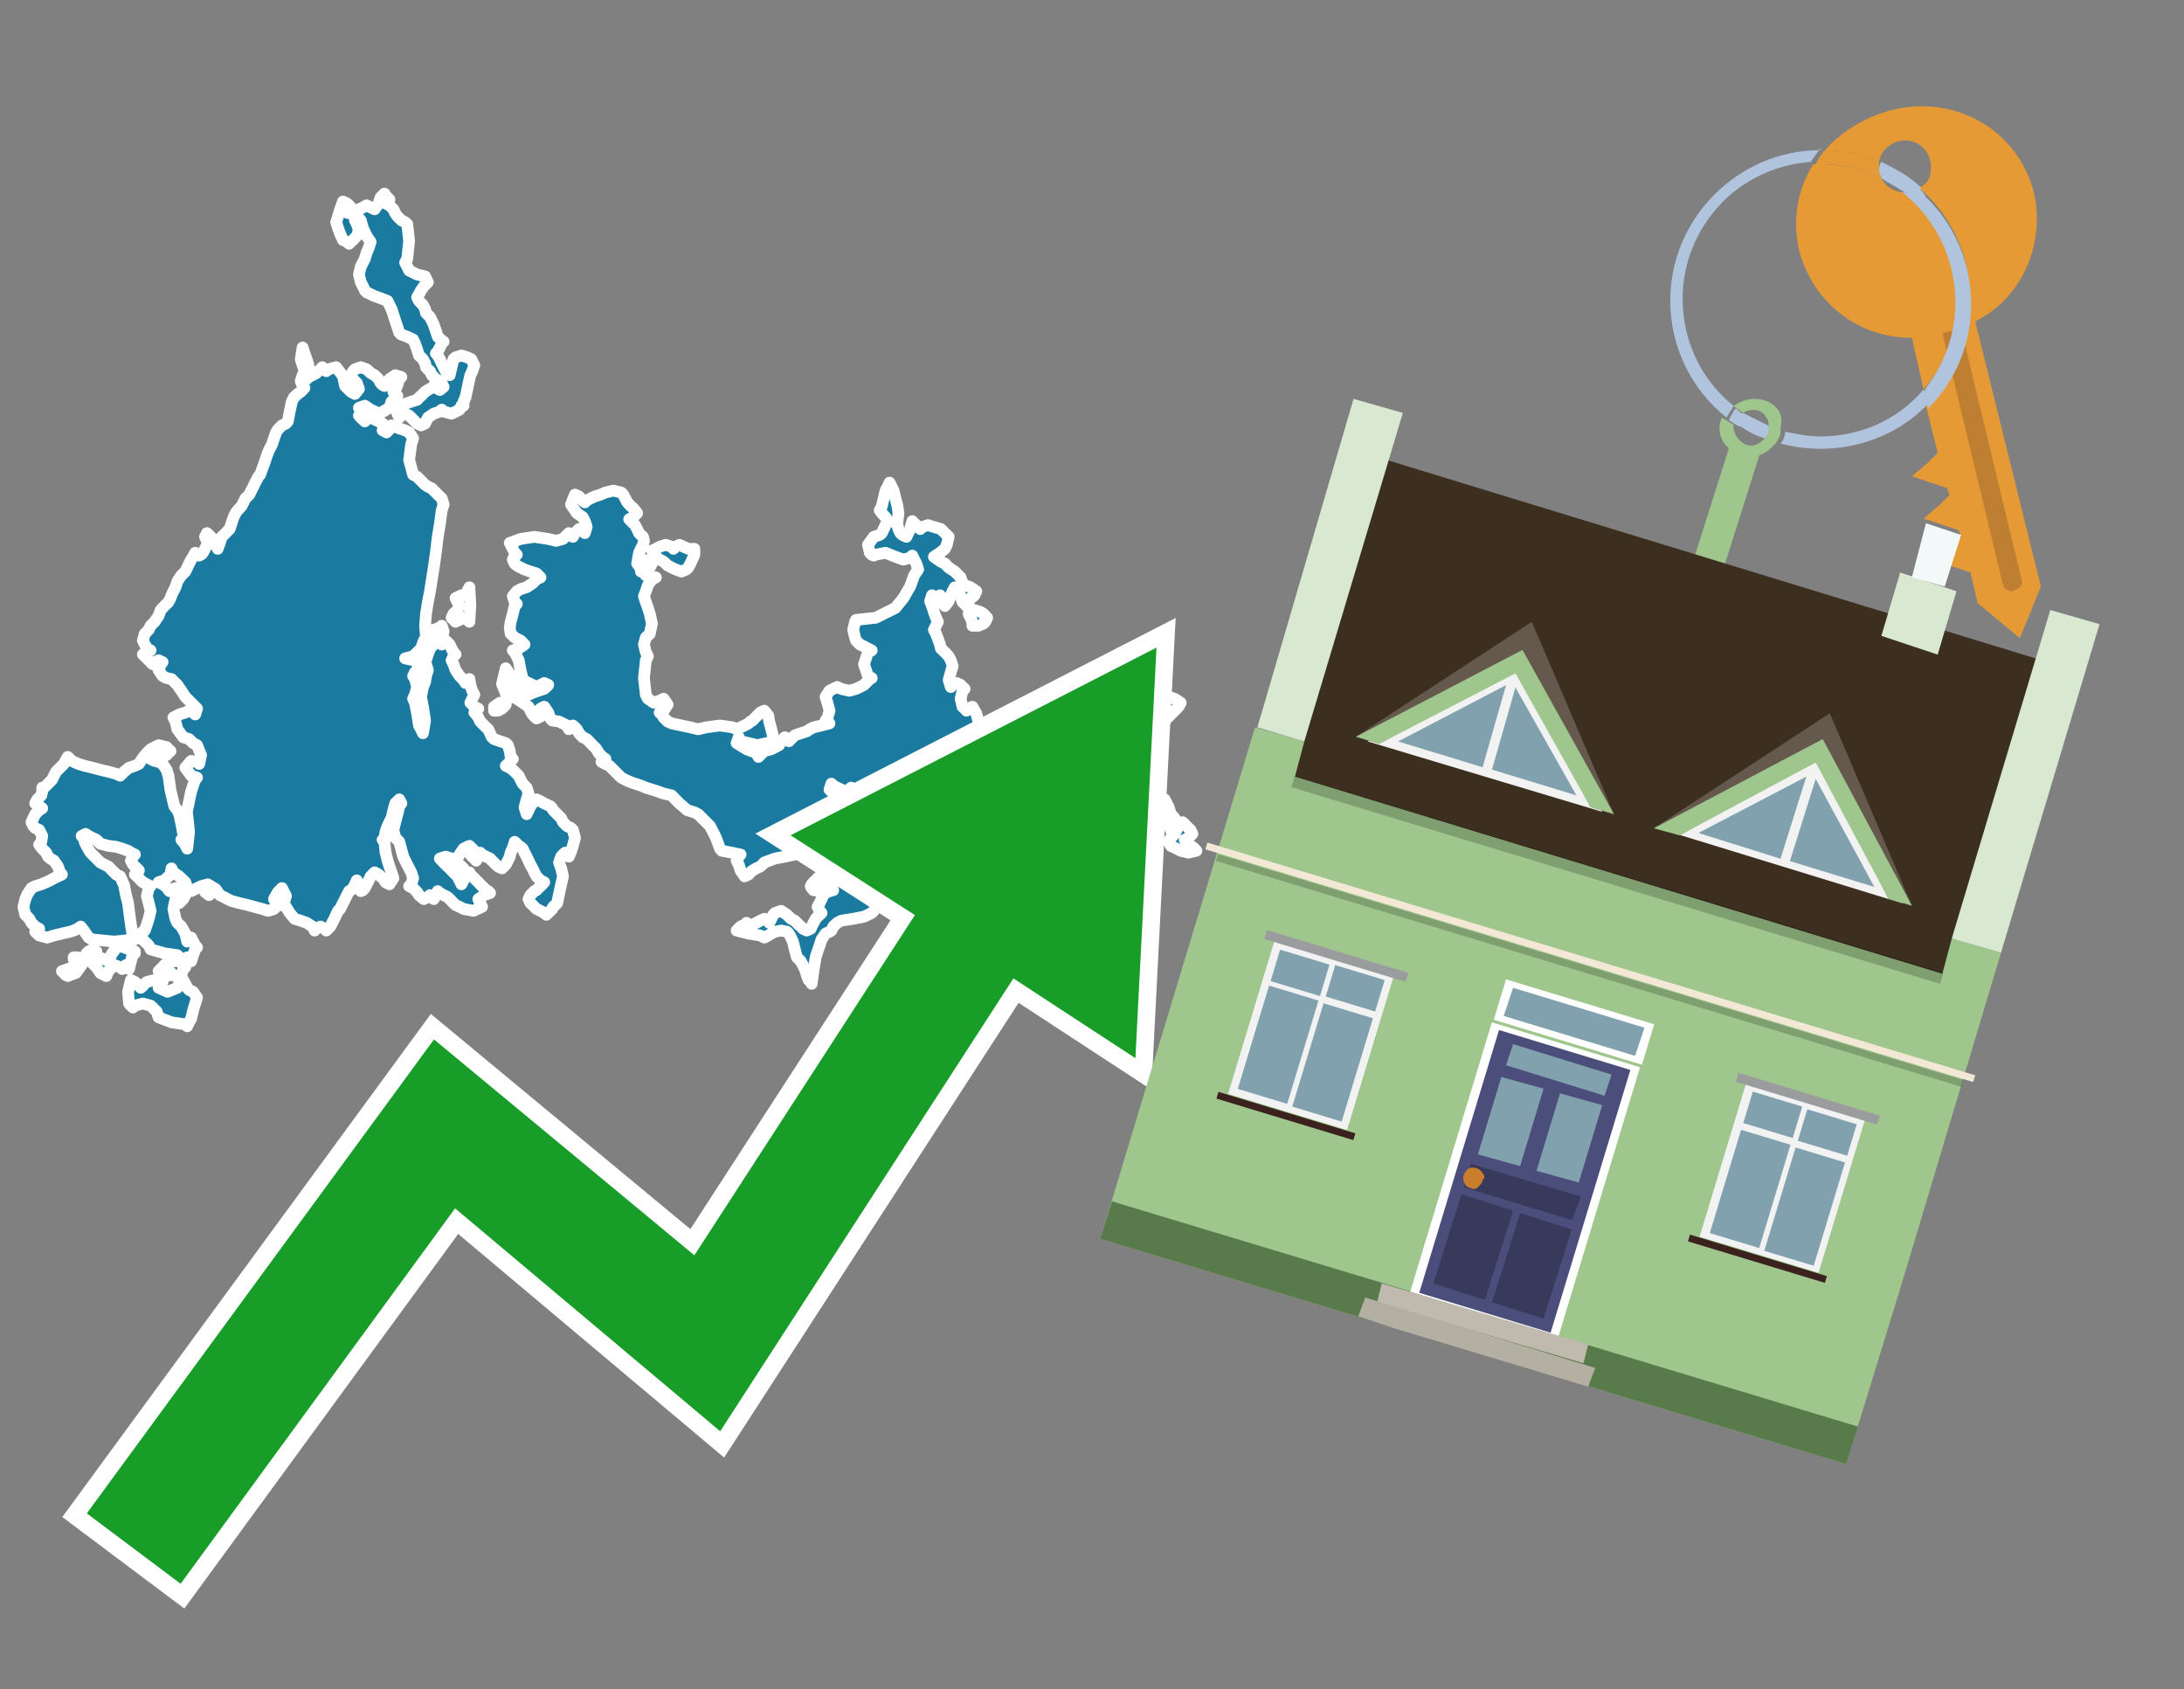<?xml version="1.0" encoding="utf-8"?>
<!-- Generator: Adobe Illustrator 26.0.3, SVG Export Plug-In . SVG Version: 6.00 Build 0)  -->
<svg version="1.1" id="Text" xmlns="http://www.w3.org/2000/svg" xmlns:xlink="http://www.w3.org/1999/xlink" x="0px" y="0px"
	 width="93.1px" height="72px" viewBox="0 0 93.1 72" style="enable-background:new 0 0 93.1 72;" xml:space="preserve">
<rect x="0" y="0" width="93.1" height="72" fill="#808080" stroke="none"/>
<style type="text/css">
	.st0{fill:#1B7AA0;stroke:#FFFFFF;stroke-width:0.5;stroke-linejoin:round;}
	.st1{fill:none;stroke:#FFFFFF;stroke-width:1.5;stroke-miterlimit:10;}
	.st2{fill:#179D28;}
	.st3{fill:#E69A35;}
	.st4{fill:#B0C4DE;}
	.st5{fill:#9FC78D;}
	.st6{fill:#BF7F32;}
	.st7{fill-rule:evenodd;clip-rule:evenodd;fill:#3D2F1F;}
	.st8{fill-rule:evenodd;clip-rule:evenodd;fill:#9FC78D;}
	.st9{opacity:0.2;enable-background:new    ;}
	.st10{fill-rule:evenodd;clip-rule:evenodd;fill:#D9E9D1;}
	.st11{fill-rule:evenodd;clip-rule:evenodd;fill:#597A4B;}
	.st12{fill-rule:evenodd;clip-rule:evenodd;fill:#F3F9F8;}
	.st13{fill:#FFFFFF;}
	.st14{fill:#4B4E7A;}
	.st15{fill:#81A1AE;}
	.st16{fill:#383A5C;}
	.st17{fill:#C87E2C;}
	.st18{fill-rule:evenodd;clip-rule:evenodd;fill:#C0B9AD;}
	.st19{fill-rule:evenodd;clip-rule:evenodd;fill:#B4AFA3;}
	.st20{fill:#F3E8D5;}
	.st21{fill:#F2F2F2;}
	.st22{fill:#9B9C9D;}
	.st23{fill:#3C221E;}
	.st24{fill-rule:evenodd;clip-rule:evenodd;fill:#F2F2F2;}
	.st25{fill-rule:evenodd;clip-rule:evenodd;fill:#64594C;}
	.st26{fill-rule:evenodd;clip-rule:evenodd;fill:#81A1AE;}
</style>
<path class="st0" d="M7.81,41.77L7.9,41.93L7.98,42.1L8.06,42.19L8.23,42.27L8.4,42.52L8.32,42.77L8.23,43.07L8.15,43.41L8.06,43.57L7.98,43.74L7.9,43.66L7.31,43.57L6.76,43.36L6.68,43.11L6.59,43.03L6.51,42.94L6.42,42.86L6.09,42.77L5.75,42.86L5.67,42.94L5.58,42.86L5.5,42.77L5.46,42.27L5.58,41.77L5.75,41.85L5.84,41.93L5.92,42.02L6.0,42.1L6.09,42.02L6.17,41.93L6.26,41.85L6.59,41.77L6.93,41.85L6.85,41.93L6.76,42.1L7.14,42.27L7.56,42.1L7.64,41.93L7.73,41.85L7.73,41.77ZM7.73,41.05L7.81,41.13L7.9,41.22L7.81,41.3L7.73,41.56L7.64,41.77L7.56,41.68L7.48,41.6L7.39,41.56L7.31,41.47L7.27,41.56L7.1,41.6L6.93,41.56L6.85,41.47L6.76,41.39L6.85,41.3L6.93,41.22L7.01,41.13L7.1,41.05L7.43,40.97L7.73,40.97ZM3.31,40.8L3.48,41.13L3.23,41.47L2.98,41.56L2.89,41.6L2.81,41.56L2.72,41.47L2.64,41.39L2.89,41.3L3.14,41.22L3.23,41.13L3.31,41.05L3.23,40.97L3.14,40.88L3.14,40.8ZM5.67,40.63L5.58,40.97L5.5,41.3L5.46,41.22L5.37,41.13L5.29,41.22L5.21,41.3L5.12,41.22L4.87,41.13L4.62,41.39L4.53,41.6L4.45,41.56L4.28,41.47L4.11,41.22L3.86,40.97L3.61,40.8L3.69,40.63L3.78,40.55L3.94,40.46L4.11,40.55L4.03,40.63L3.94,40.71L4.2,40.8L4.45,40.88L4.62,40.97L4.78,40.63L5.04,40.29L5.29,40.38L5.5,40.46L5.75,40.55L5.75,40.63ZM9.07,38.02L8.91,38.15L8.74,38.02L8.91,37.85L9.07,37.85ZM1.88,33.57L1.97,33.48L2.05,33.4L2.14,33.31L2.22,33.23L2.3,33.06L2.39,32.89L2.47,32.81L2.56,32.72L2.64,32.64L2.72,32.56L2.81,32.39L2.89,32.26L2.98,32.35L3.06,32.43L3.14,32.47L3.35,32.56L3.61,32.64L3.94,32.72L4.28,32.81L4.62,32.89L4.95,32.98L5.12,33.06L5.29,32.89L5.5,32.72L5.75,32.64L5.92,32.56L6.09,32.3L6.26,32.09L6.42,31.93L6.76,31.76L7.1,31.84L7.18,31.93L7.27,32.01L7.18,32.09L7.1,32.18L6.76,32.26L6.42,32.35L6.59,32.43L6.76,32.47L6.93,32.56L7.1,32.81L7.18,33.06L7.27,33.69L7.43,34.36L7.56,34.53L7.64,34.7L7.73,35.12L7.81,35.54L7.9,35.63L7.81,35.71L7.73,35.79L7.81,35.88L7.9,36.0L7.98,36.17L8.06,35.46L7.98,34.7L7.9,34.62L7.98,34.53L8.06,34.15L8.15,33.73L8.23,33.48L8.32,33.23L8.4,33.14L8.15,33.06L7.9,32.72L8.15,32.43L8.4,32.47L8.49,32.56L8.57,32.18L8.4,31.76L8.23,31.67L8.15,31.59L8.06,31.5L7.81,31.42L7.56,31.08L7.48,30.75L7.39,30.58L7.64,30.45L7.9,30.37L8.06,30.29L8.23,30.37L8.32,30.45L8.4,30.2L8.15,29.95L7.9,29.7L7.73,29.44L7.56,29.19L7.31,28.94L7.1,28.9L6.93,28.81L6.76,28.56L6.85,28.31L6.93,28.22L6.76,28.14L6.59,28.22L6.51,28.31L6.42,28.22L6.34,28.14L6.26,28.06L6.17,27.97L6.09,27.89L6.26,27.8L6.42,27.72L6.26,27.64L6.09,27.3L6.17,27.01L6.26,26.92L6.34,26.84L6.42,26.67L6.59,26.5L6.76,26.25L6.85,26.0L6.93,25.91L7.01,25.83L7.1,25.74L7.18,25.66L7.27,25.49L7.31,25.37L7.39,25.2L7.48,25.03L7.56,24.78L7.73,24.52L7.9,24.36L7.98,24.19L8.06,24.02L8.15,23.85L8.23,23.73L8.32,23.56L8.4,23.64L8.49,23.68L8.57,23.64L8.65,23.56L8.74,23.39L8.82,23.22L8.91,23.14L8.82,23.05L8.74,22.88L8.82,22.72L8.91,22.8L8.99,22.88L9.07,22.97L9.12,23.05L9.2,23.22L9.28,23.39L9.37,23.14L9.45,22.88L9.54,22.8L9.62,22.72L9.7,22.63L9.79,22.55L9.87,22.3L9.96,22.04L10.04,21.87L10.13,21.75L10.21,21.66L10.29,21.58L10.38,21.41L10.46,21.24L10.55,21.16L10.63,21.08L10.71,20.91L10.8,20.74L10.88,20.57L10.97,20.4L11.01,20.32L11.09,20.23L11.18,19.98L11.26,19.77L11.34,19.52L11.43,19.27L11.51,19.1L11.6,18.93L11.68,18.68L11.77,18.43L11.85,18.3L12.02,18.13L12.19,18.05L12.27,17.96L12.35,17.54L12.44,17.12L12.52,16.95L12.69,16.79L12.82,16.7L12.9,16.62L12.98,16.53L12.9,16.45L12.82,16.24L12.9,15.99L12.98,16.07L13.07,16.16L13.15,16.07L13.32,15.99L13.49,15.9L13.57,15.82L13.66,15.74L13.74,15.65L13.83,15.74L13.91,15.82L13.99,15.74L14.33,15.65L14.62,16.03L14.71,16.45L14.79,16.53L14.88,16.62L14.96,16.7L15.13,16.79L15.3,16.58L15.21,16.32L15.13,16.24L15.05,16.16L14.96,15.99L15.05,15.82L15.13,15.74L15.38,15.65L15.63,15.74L15.72,15.82L15.8,15.9L15.97,15.99L16.14,16.16L16.22,16.32L16.31,16.41L16.39,16.45L16.43,16.41L16.52,16.32L16.6,16.16L16.85,15.99L17.11,16.07L17.02,16.16L16.94,16.41L16.85,16.62L16.77,16.7L16.85,16.79L16.94,16.87L16.85,16.95L16.77,17.04L16.69,17.12L16.6,17.38L16.18,17.63L15.8,17.46L15.55,17.29L15.3,17.38L15.47,17.46L15.63,17.54L15.47,17.63L15.3,17.71L15.38,17.8L15.47,17.88L15.55,17.96L15.63,17.88L15.8,17.8L15.97,17.88L16.14,17.96L16.31,18.05L16.39,18.13L16.43,18.17L16.39,18.26L16.31,18.34L16.48,18.43L16.6,18.3L16.69,18.13L16.77,18.17L17.02,18.26L17.27,18.34L17.44,18.43L17.61,18.68L17.53,18.93L17.44,19.6L17.61,20.23L17.78,20.32L17.86,20.4L17.95,20.49L18.03,20.57L18.12,20.66L18.24,20.74L18.41,20.82L18.49,20.91L18.58,20.99L18.66,21.08L18.75,21.16L18.83,21.24L18.91,21.5L18.83,21.75L18.75,22.34L18.66,22.88L18.58,23.56L18.49,24.19L18.41,24.69L18.33,25.2L18.24,25.66L18.16,26.16L18.12,26.67L18.16,27.17L18.24,27.22L18.07,27.3L17.95,27.64L17.61,27.97L17.27,28.06L17.61,28.14L17.95,28.31L17.86,28.48L17.78,28.56L17.69,28.65L17.61,28.81L17.69,28.94L17.78,29.28L17.69,29.61L17.61,29.78L17.69,29.95L17.78,30.41L17.86,30.92L17.95,31.08L18.03,31.25L18.12,30.71L18.03,30.12L17.95,29.7L18.03,29.28L18.12,29.07L18.16,28.81L18.24,28.56L18.16,28.31L18.12,28.22L18.16,28.14L18.24,27.89L18.33,27.64L18.41,27.55L18.49,27.47L18.58,27.22L18.41,27.01L18.24,26.92L18.49,26.84L18.75,26.75L18.83,26.67L18.91,26.92L18.83,27.17L18.75,27.3L18.83,27.47L18.91,27.38L19.0,27.3L19.08,27.38L19.17,27.47L19.25,27.64L19.33,27.8L19.42,27.89L19.33,27.97L19.25,28.14L19.33,28.31L19.42,28.56L19.59,28.81L19.76,28.98L19.84,29.11L19.92,29.02L20.01,28.94L20.05,29.19L20.13,29.44L20.22,29.61L20.13,29.78L20.05,29.95L20.22,30.12L20.39,30.2L20.3,30.29L20.22,30.37L20.3,30.45L20.39,30.58L20.47,30.75L20.55,30.83L20.64,30.92L20.72,31.0L20.81,31.08L20.89,31.25L20.97,31.42L21.06,31.5L21.31,31.59L21.56,31.67L21.65,31.76L21.73,32.01L21.77,32.26L21.86,32.35L21.77,32.43L21.73,32.47L21.65,32.56L21.56,32.64L21.73,32.72L21.86,32.81L21.94,32.89L22.03,32.98L22.11,33.06L22.19,33.23L22.28,33.4L22.36,33.48L22.45,33.57L22.53,33.82L22.45,34.07L22.36,34.41L22.45,34.7L22.53,34.53L22.61,34.36L22.7,34.24L22.87,34.07L23.04,34.15L23.2,34.24L23.37,34.32L23.46,34.36L23.54,34.45L23.58,34.53L23.67,34.62L23.75,34.7L23.83,34.78L23.92,34.87L24.0,35.04L24.17,35.21L24.34,35.29L24.42,35.37L24.51,35.71L24.42,36.05L24.34,36.3L24.25,36.51L24.17,36.42L24.09,36.34L24.0,36.42L23.92,36.51L23.83,36.76L23.92,37.01L24.0,37.35L23.92,37.69L23.83,38.11L23.75,38.49L23.67,38.57L23.58,38.65L23.54,38.74L23.46,38.82L23.37,38.91L23.29,38.99L23.2,38.91L23.04,38.82L22.87,38.74L22.78,38.65L22.7,38.57L22.61,38.49L22.53,38.32L22.61,38.15L22.7,38.06L22.78,37.98L22.87,37.94L22.95,37.85L23.04,37.77L23.12,37.69L23.2,37.6L23.04,37.52L22.87,37.35L22.78,37.18L22.7,37.01L22.61,36.85L22.53,36.68L22.45,36.51L22.36,36.34L22.28,36.17L22.19,36.09L22.11,36.05L22.03,35.96L21.94,35.88L21.86,36.13L21.77,36.34L21.73,36.51L21.65,36.68L21.56,36.85L21.4,37.01L21.23,36.93L21.14,36.85L21.06,36.76L20.97,36.68L20.89,36.59L20.72,36.51L20.55,36.42L20.47,36.34L20.39,36.51L20.3,36.68L20.22,36.59L20.13,36.51L20.05,36.42L20.13,36.34L20.22,36.26L20.13,36.17L20.05,36.09L20.01,36.05L19.92,36.09L19.76,36.17L19.59,36.42L19.42,36.68L19.25,36.59L19.0,36.51L18.75,36.59L18.83,36.68L18.91,36.76L19.0,36.85L19.08,36.93L19.17,37.01L19.25,37.1L19.33,37.18L19.42,37.27L19.5,37.35L19.59,37.52L19.67,37.69L19.76,37.52L19.84,37.35L19.92,37.27L20.01,37.18L20.05,37.27L20.13,37.35L20.22,37.43L20.3,37.52L20.39,37.6L20.47,37.69L20.55,37.77L20.64,37.85L20.72,37.94L20.81,37.98L20.89,38.06L20.64,38.15L20.39,38.32L20.47,38.49L20.55,38.65L20.18,38.82L19.76,38.74L19.59,38.65L19.42,38.57L19.33,38.49L19.25,38.4L19.17,38.32L19.08,38.23L18.91,38.15L18.75,38.06L18.66,37.98L18.58,38.15L18.49,38.32L18.41,38.23L18.33,38.15L18.24,38.23L18.07,38.32L17.95,38.23L17.86,38.15L17.78,38.02L17.61,37.85L17.44,37.77L17.53,37.69L17.61,37.43L17.53,37.18L17.44,37.01L17.36,36.85L17.27,36.68L17.19,36.51L17.11,36.21L17.02,35.88L16.94,35.79L16.85,35.71L16.77,35.37L16.85,35.04L16.94,34.7L17.02,34.36L17.11,34.24L17.02,34.07L16.94,34.15L16.85,34.24L16.77,34.53L16.69,34.87L16.6,35.04L16.52,35.21L16.43,35.46L16.39,35.71L16.31,35.79L16.39,35.88L16.43,36.3L16.52,36.68L16.6,36.93L16.69,37.18L16.77,37.43L16.6,37.69L16.43,37.6L16.39,37.52L16.31,37.43L16.22,37.35L16.14,37.27L15.97,37.18L15.8,37.35L15.72,37.52L15.63,37.69L15.55,37.85L15.47,37.94L15.38,37.98L15.3,37.73L15.21,37.52L15.13,37.69L15.05,37.85L14.96,37.94L14.88,37.98L14.79,38.15L14.71,38.32L14.62,38.49L14.54,38.65L14.5,38.74L14.41,38.82L14.33,38.99L14.25,39.16L14.16,39.33L14.08,39.49L13.99,39.58L13.91,39.66L13.83,39.58L13.66,39.49L13.49,39.58L13.41,39.66L13.32,39.49L13.07,39.33L12.82,39.24L12.56,39.16L12.35,38.91L12.19,38.65L12.02,38.57L12.1,38.49L12.19,38.19L12.02,37.85L11.85,38.02L11.77,38.15L11.68,38.32L11.77,38.49L11.85,38.57L11.77,38.65L11.68,38.74L11.43,38.82L11.18,38.74L10.84,38.65L10.55,38.57L10.21,38.49L9.87,38.4L9.7,38.32L9.54,38.23L9.37,38.15L9.2,37.9L8.86,37.69L8.57,37.77L8.4,37.85L8.23,37.94L8.15,37.98L8.06,37.94L7.98,37.85L7.9,37.6L7.64,37.35L7.39,37.18L7.31,37.01L7.27,37.27L7.01,37.52L6.76,37.6L6.93,37.69L7.1,37.81L7.22,37.98L7.39,37.94L7.48,37.85L7.56,38.02L7.64,38.15L7.73,38.06L7.81,37.98L7.9,38.15L7.81,38.32L7.73,38.4L7.64,38.49L7.56,38.4L7.48,38.32L7.39,38.74L7.48,39.16L7.56,39.33L7.73,39.49L7.9,39.79L7.98,40.13L8.06,40.04L8.15,39.96L8.23,40.13L8.32,40.29L8.4,40.38L8.32,40.46L8.23,40.71L8.15,40.97L8.06,40.88L7.98,40.8L7.9,40.88L7.81,40.97L7.73,40.88L7.64,40.8L7.56,40.71L7.01,40.63L6.42,40.46L6.34,40.29L6.26,40.21L6.17,40.13L6.09,40.04L6.0,39.96L5.92,39.87L6.0,39.79L6.09,39.71L6.17,39.66L6.26,39.41L6.34,39.16L6.42,38.82L6.34,38.49L6.26,38.19L6.34,37.85L6.42,37.77L6.26,37.69L6.09,37.6L6.0,37.52L5.92,37.43L5.84,37.35L5.75,37.27L5.84,37.18L5.92,37.1L5.84,37.01L5.75,36.93L5.67,36.85L5.58,36.68L5.67,36.51L5.75,36.42L5.58,36.34L5.46,36.26L5.21,36.17L4.95,36.09L4.62,36.05L4.28,35.96L4.2,35.88L4.11,35.79L3.94,35.71L3.78,35.63L3.65,35.54L3.48,35.63L3.57,35.71L3.61,35.88L3.69,36.05L3.78,36.21L3.86,36.34L3.94,36.42L4.03,36.51L4.11,36.59L4.2,36.68L4.28,36.76L4.45,36.85L4.62,36.93L4.7,37.01L4.78,37.1L4.87,37.18L4.95,37.27L5.12,37.35L5.29,37.73L5.37,38.15L5.46,38.49L5.5,38.82L5.58,39.41L5.67,39.96L5.75,40.04L4.87,40.13L3.94,40.04L3.78,39.96L3.61,39.71L3.44,39.49L3.31,39.58L3.14,39.66L2.98,39.71L2.64,39.79L2.3,39.87L2.01,39.96L1.67,39.87L1.59,39.79L1.5,39.71L1.59,39.66L1.67,39.58L1.5,39.49L1.34,39.33L1.25,39.16L1.17,39.07L1.08,38.99L1.0,38.65L1.08,38.32L1.17,38.11L1.34,37.85L1.5,37.77L1.76,37.69L1.97,37.6L2.14,37.52L2.3,37.43L2.47,37.35L2.64,37.27L2.56,37.18L2.47,36.93L2.3,36.68L2.14,36.59L2.05,36.51L1.97,36.34L1.8,36.17L1.67,36.0L1.76,35.88L1.8,35.63L1.67,35.37L1.5,35.29L1.42,35.21L1.34,35.04L1.42,34.87L1.5,34.7L1.67,34.53L1.8,34.45L1.67,34.36L1.5,34.24L1.59,34.07L1.67,33.99L1.76,33.9L1.8,33.73L1.8,33.57ZM12.98,15.82L12.82,15.31L12.9,14.81L12.98,15.06L13.07,15.31L13.15,15.57L13.15,15.82ZM19.67,17.29L19.59,17.46L19.25,17.63L18.91,17.54L18.83,17.46L18.75,17.54L18.49,17.63L18.24,17.8L18.16,17.96L18.12,18.05L17.95,18.13L17.78,18.05L17.69,17.96L17.61,17.88L17.53,17.8L17.44,17.71L17.27,17.63L17.11,17.71L17.02,17.8L16.94,17.63L17.02,17.46L17.11,17.38L17.19,17.29L17.27,17.21L17.53,17.12L17.78,17.04L17.86,16.95L17.95,16.87L18.03,16.79L18.12,16.7L18.24,16.62L18.41,16.53L18.49,16.45L18.58,16.53L18.75,16.62L18.91,16.49L18.83,16.32L18.75,16.24L18.58,16.16L18.41,15.99L18.33,15.82L18.24,15.74L18.16,15.65L18.12,15.48L18.03,15.31L17.95,15.23L17.86,15.15L17.78,14.89L17.69,14.64L17.61,14.47L17.36,14.35L17.11,14.26L17.02,14.18L16.94,13.93L16.85,13.67L16.77,13.42L16.69,13.17L16.6,13.0L16.52,12.83L16.43,12.79L16.22,12.71L15.97,12.62L15.8,12.54L15.63,12.46L15.55,12.37L15.47,12.2L15.38,12.03L15.3,11.7L15.38,11.36L15.47,11.19L15.55,11.03L15.63,10.77L15.72,10.56L15.8,10.31L15.63,10.06L15.47,9.72L15.38,9.39L15.3,9.3L15.21,9.22L15.13,9.39L15.21,9.55L15.3,9.81L15.21,10.06L15.13,10.14L15.05,10.23L14.96,10.31L14.88,10.39L14.79,10.31L14.62,10.23L14.5,9.97L14.41,9.72L14.33,9.47L14.41,9.22L14.5,8.92L14.62,8.59L14.79,8.67L14.88,8.75L14.96,8.84L14.79,8.92L14.62,9.01L14.88,9.09L15.13,9.01L15.3,8.92L15.47,8.84L15.63,8.75L15.8,8.84L15.97,8.92L16.14,8.67L16.22,8.42L16.31,8.33L16.39,8.25L16.43,8.33L16.52,8.42L16.6,8.5L16.52,8.59L16.43,8.67L16.6,8.75L16.77,8.92L16.85,9.09L16.94,9.22L17.11,9.39L17.27,9.47L17.36,9.55L17.44,10.27L17.36,11.03L17.27,11.19L17.36,11.36L17.44,11.53L17.78,11.7L18.12,11.78L18.16,11.87L18.24,12.03L18.07,12.2L17.95,12.37L17.86,12.54L17.78,12.67L17.86,12.83L17.95,12.92L18.03,13.0L18.12,13.17L18.16,13.34L18.24,13.42L18.33,13.51L18.41,13.67L18.49,13.84L18.58,14.1L18.66,14.35L18.75,14.43L18.83,14.52L18.91,14.56L18.83,14.64L18.75,14.81L18.66,14.98L18.58,15.06L18.66,15.15L18.75,15.31L18.83,15.48L18.91,15.65L19.0,15.82L19.08,15.9L19.17,15.99L19.25,15.65L19.33,15.31L19.42,15.23L19.67,15.15L19.92,15.23L20.09,15.31L20.22,15.57L20.13,15.82L20.05,15.99L20.01,16.16L19.92,16.58L19.84,16.95L19.76,17.12L19.76,17.29ZM46.54,38.11L46.46,38.32L46.37,38.23L46.21,38.15L46.04,38.02L46.29,37.85L46.54,37.85ZM46.54,37.77L46.46,37.69L46.37,37.6L46.29,37.52L46.21,37.43L46.12,37.35L46.04,37.18L46.12,37.01L46.21,37.1L46.29,37.18L46.37,37.27L46.46,37.35L46.54,37.43L46.63,37.52L46.71,37.43L46.79,37.35L46.88,37.27L46.96,37.18L47.05,37.27L47.13,37.35L47.22,37.43L47.3,37.52L47.38,37.43L47.47,37.35L47.51,37.52L47.38,37.69L47.22,37.77L47.13,37.85L47.05,37.94L46.88,37.98L46.71,37.94L46.63,37.85L46.54,37.85ZM50.24,35.21L50.33,35.12L50.41,35.04L50.5,35.12L50.58,35.21L50.66,35.29L50.75,35.37L50.83,35.54L50.66,35.71L50.5,35.79L50.58,35.88L50.66,35.96L50.75,36.05L50.83,36.09L50.92,36.17L51.0,36.26L50.66,36.34L50.33,36.26L50.16,36.17L49.99,36.09L49.91,36.05L49.82,35.88L49.91,35.71L49.99,35.63L50.07,35.54L50.16,35.37L50.16,35.21ZM41.45,26.5L41.37,26.33L41.29,26.16L41.54,26.0L41.79,26.08L41.92,26.16L42.08,26.33L42.0,26.5L41.92,26.58L41.71,26.67L41.45,26.67ZM34.94,37.98L34.68,37.94L34.6,37.85L34.56,37.77L34.6,37.69L34.68,37.6L34.77,37.52L34.85,37.43L34.94,37.35L35.02,37.43L35.1,37.52L35.19,37.73L35.19,37.98ZM50.07,35.21L49.99,35.29L49.91,35.37L49.82,35.12L49.65,34.87L49.49,34.78L49.32,34.7L49.19,34.53L48.94,34.36L48.69,34.45L48.77,34.53L48.86,34.62L48.77,34.7L48.69,34.87L48.52,35.04L48.35,34.87L48.27,34.7L48.18,35.12L48.1,35.54L48.01,35.63L47.93,35.71L47.85,35.88L47.76,36.05L47.68,36.21L47.59,36.34L47.51,36.51L47.47,36.68L47.38,36.76L47.47,36.85L47.51,36.93L47.59,37.01L47.68,37.1L47.47,37.18L47.22,37.01L47.13,36.85L47.05,36.76L46.96,36.68L46.88,36.59L46.79,36.51L46.71,36.42L46.63,36.34L46.54,36.21L46.63,36.05L46.71,35.96L46.79,35.88L46.88,35.79L47.05,35.71L47.22,35.63L47.13,35.54L47.05,35.46L46.96,35.37L46.88,35.29L46.79,35.21L46.71,35.12L46.54,35.04L46.37,34.87L46.54,34.7L46.71,34.53L46.88,34.36L47.05,34.32L47.68,34.24L48.35,34.07L48.27,33.9L48.18,33.73L48.27,33.57L48.35,33.23L48.27,32.89L48.18,32.81L48.1,32.72L48.01,32.64L47.93,32.56L47.85,32.89L47.76,33.23L47.68,33.14L47.59,33.06L47.51,33.14L47.38,33.23L47.22,33.14L47.13,33.06L47.05,33.14L46.88,33.23L46.71,33.31L46.63,33.4L46.54,33.57L46.29,33.73L46.04,33.82L45.95,33.9L45.87,34.07L45.95,34.24L46.04,34.45L46.12,34.7L46.21,34.87L46.04,35.04L45.87,35.12L45.79,35.21L45.7,35.29L45.66,35.37L45.58,35.46L45.24,35.54L44.9,35.46L44.82,35.37L44.73,35.12L44.65,34.87L44.57,35.12L44.23,35.37L43.89,35.46L43.81,35.54L43.72,35.63L43.68,35.71L43.6,35.79L43.51,35.88L43.43,36.13L43.35,36.34L43.26,36.76L43.09,37.18L42.93,37.27L42.42,37.35L41.92,37.43L41.83,37.52L41.79,37.69L41.62,37.85L41.45,37.69L40.7,37.52L39.98,37.43L39.81,37.35L39.65,37.18L39.73,37.01L39.81,36.76L39.9,36.51L39.98,36.34L40.07,36.17L40.11,36.0L40.19,35.88L40.28,35.79L40.11,35.71L39.98,35.88L39.9,36.05L39.81,36.09L39.73,36.17L39.65,36.34L39.56,36.51L39.48,36.85L39.39,37.18L39.31,37.35L39.23,37.52L39.14,37.6L39.06,37.69L38.97,37.77L38.89,37.85L38.8,37.94L38.51,37.98L38.17,37.94L38.09,37.85L38.01,37.77L37.92,37.69L37.84,37.6L37.75,37.52L37.67,37.43L37.59,37.35L37.5,37.27L37.33,37.18L37.16,37.27L37.25,37.35L37.33,37.52L37.42,37.69L37.5,37.77L37.59,37.85L37.67,38.19L37.5,38.49L37.33,38.65L37.25,38.82L37.16,38.91L37.0,38.99L36.83,39.07L36.37,39.16L35.86,39.24L35.69,39.33L35.52,39.49L35.44,39.66L35.36,39.71L35.19,39.79L35.02,40.04L34.94,40.29L34.85,40.55L34.77,40.8L34.68,41.35L34.6,41.93L34.56,41.85L34.47,41.77L34.39,41.56L34.31,41.3L34.22,41.13L34.14,40.97L34.05,40.88L33.97,40.8L33.88,40.46L33.8,40.13L33.72,39.96L33.63,39.79L33.55,39.71L33.3,39.66L33.04,39.71L32.88,39.79L32.75,39.87L32.58,39.96L32.41,39.87L31.91,39.79L31.4,39.66L31.57,39.49L31.74,39.41L31.82,39.33L31.91,39.41L31.99,39.49L32.08,39.41L32.24,39.33L32.41,39.24L32.58,39.16L32.75,39.24L32.79,39.33L32.88,39.16L32.96,38.99L33.04,38.91L33.3,38.82L33.55,38.99L33.72,39.16L33.88,39.24L33.97,39.33L34.05,39.41L34.14,39.49L34.22,39.58L34.39,39.66L34.56,39.58L34.6,39.49L34.68,39.33L34.77,39.16L34.85,39.07L34.94,38.99L35.02,38.91L34.94,38.82L34.85,38.65L34.94,38.49L35.02,38.32L35.1,38.15L35.19,38.06L35.36,37.98L35.52,37.94L35.44,37.85L35.36,37.6L35.44,37.35L35.52,37.18L35.86,37.01L36.2,36.85L36.28,36.68L36.37,36.76L36.58,36.85L36.83,36.93L36.91,37.01L37.0,36.93L37.08,36.85L37.16,36.76L37.25,36.68L37.33,36.59L37.42,36.51L37.5,36.34L37.42,36.17L37.33,36.26L37.25,36.34L37.16,36.26L37.08,36.17L37.0,36.09L37.08,36.05L37.16,35.79L37.25,35.54L37.33,35.46L37.59,35.37L37.84,35.46L37.92,35.54L38.01,35.46L38.09,35.37L38.17,35.21L38.26,35.04L38.3,34.78L38.26,34.53L38.17,34.45L38.09,34.36L38.01,34.32L37.92,34.24L37.84,34.15L37.67,34.07L37.5,33.99L37.42,33.9L37.33,33.82L37.16,33.73L37.0,33.9L36.83,34.07L36.66,33.99L36.74,33.9L36.83,33.82L36.66,33.73L36.49,33.82L36.45,33.9L36.37,33.73L36.28,33.57L36.2,33.65L36.03,33.73L35.86,33.65L35.69,33.57L35.52,33.48L35.44,33.4L35.36,33.65L35.61,33.9L35.86,33.99L35.95,34.07L36.03,34.24L36.2,34.36L36.37,34.45L36.45,34.53L36.49,35.04L36.58,35.54L36.66,35.71L36.58,35.88L36.49,35.96L35.65,36.05L34.85,35.88L34.77,35.71L34.68,35.54L34.6,35.37L34.56,35.88L34.22,36.34L33.88,36.42L33.46,36.51L33.04,36.59L32.79,36.68L32.58,36.76L32.5,36.85L32.41,36.93L32.24,37.01L32.08,37.1L31.99,37.18L31.91,37.27L31.74,37.35L31.57,37.1L31.49,36.85L31.4,36.68L31.49,36.51L31.57,36.42L31.19,36.34L30.77,36.26L30.69,36.17L30.6,35.92L30.52,35.71L30.44,35.54L30.35,35.37L30.27,35.21L30.1,35.04L29.93,34.87L29.76,34.7L29.6,34.62L29.3,34.53L28.96,34.24L28.63,33.9L28.29,33.82L28.04,33.73L27.79,33.65L27.53,33.57L27.32,33.48L27.07,33.4L26.82,33.31L26.65,33.23L26.48,33.14L26.4,33.06L26.32,32.98L26.23,32.89L26.15,32.81L26.06,32.72L25.98,32.64L25.81,32.56L25.64,32.47L25.73,32.43L25.81,32.35L25.68,32.26L25.52,32.09L25.43,31.93L25.35,31.84L25.26,31.76L25.18,31.67L25.1,31.59L25.01,31.5L24.84,31.42L24.68,31.25L24.59,31.08L24.51,31.0L24.42,30.92L24.34,31.0L24.25,31.08L24.17,30.92L23.83,30.75L23.54,30.71L23.46,30.62L23.37,30.37L23.2,30.12L23.04,30.2L22.95,30.29L22.87,30.37L22.95,30.45L23.04,30.54L22.87,30.62L22.7,30.45L22.61,30.29L22.53,30.12L22.28,29.95L22.03,29.78L21.94,29.61L21.86,29.7L21.65,29.78L21.4,29.15L21.56,28.48L21.73,28.73L21.77,28.94L21.86,29.11L21.94,29.28L22.03,29.36L22.19,29.44L22.36,29.53L22.53,29.61L22.7,29.53L22.95,29.44L23.2,29.36L23.29,29.28L23.37,29.19L23.2,29.11L23.04,29.19L22.87,29.28L22.7,29.19L22.53,29.11L22.36,29.02L22.28,28.94L22.19,28.56L22.11,28.14L22.03,27.97L21.94,27.8L21.86,27.72L22.11,27.64L22.36,27.47L22.19,27.3L22.03,27.22L21.94,27.17L21.86,27.09L21.77,27.01L21.73,26.75L21.77,26.5L21.86,26.16L21.94,25.83L22.03,25.74L21.94,25.66L21.86,25.41L22.03,25.2L22.19,25.11L22.45,25.03L22.7,24.86L22.87,24.69L23.04,24.61L22.95,24.52L22.87,24.44L22.61,24.36L22.36,24.27L22.19,24.19L22.03,24.1L21.94,24.02L21.86,23.85L21.94,23.68L22.03,23.64L21.94,23.56L21.86,23.39L21.77,23.22L21.73,23.14L21.98,23.05L22.19,22.97L22.78,22.88L23.37,22.97L23.71,23.05L24.0,22.97L24.09,22.88L24.17,22.8L24.25,22.72L24.34,22.8L24.42,22.88L24.51,22.72L24.68,22.55L24.84,22.63L24.93,22.72L25.01,22.46L24.93,22.21L24.84,22.04L24.59,21.87L24.34,21.5L24.51,21.08L24.68,21.16L24.76,21.24L24.84,21.33L24.93,21.41L25.01,21.33L25.18,21.24L25.35,21.16L25.6,21.08L25.81,20.99L26.15,20.91L26.48,20.99L26.57,21.08L26.65,21.24L26.74,21.41L26.82,21.5L26.9,21.58L26.99,21.66L27.07,21.75L27.16,21.87L26.99,22.04L26.82,22.13L26.9,22.21L26.99,22.3L27.07,22.38L27.16,22.55L27.24,22.72L27.32,22.8L27.41,22.88L27.45,23.05L27.41,23.22L27.32,23.39L27.24,23.56L27.16,24.02L27.53,24.52L27.96,24.61L27.79,24.69L27.62,24.94L27.53,25.2L27.45,25.41L27.53,25.66L27.62,25.91L27.7,26.16L27.79,26.58L27.7,27.01L27.62,27.09L27.53,27.17L27.45,27.47L27.53,27.8L27.62,27.97L27.53,28.14L27.45,28.9L27.53,29.61L27.62,29.78L27.87,29.95L28.12,29.86L28.29,29.78L28.46,30.03L28.29,30.29L28.12,30.37L28.21,30.45L28.29,30.58L28.46,30.75L28.63,30.83L29.05,30.92L29.43,31.0L29.76,31.08L30.1,31.0L30.69,30.92L31.24,31.0L31.4,31.08L31.57,31.0L31.74,30.92L31.91,30.83L31.99,30.75L32.08,30.71L32.16,30.62L32.24,30.54L32.33,30.45L32.41,30.37L32.58,30.29L32.75,30.5L32.79,30.75L32.88,31.08L32.96,31.42L33.04,31.59L32.29,31.76L31.57,31.59L31.49,31.42L31.4,31.67L31.82,31.93L32.24,32.09L32.33,32.26L32.41,32.18L32.5,32.09L32.58,32.01L32.88,31.93L33.21,31.76L33.3,31.59L33.38,31.5L33.46,31.42L33.55,31.5L33.63,31.59L33.72,31.5L33.8,31.42L33.88,31.34L34.14,31.25L34.39,31.17L34.52,31.08L34.68,31.0L35.02,30.92L35.36,30.83L35.27,30.75L35.19,30.71L35.27,30.62L35.36,30.29L35.27,29.95L35.19,29.7L35.36,29.44L35.52,29.36L35.69,29.28L35.86,29.36L36.2,29.44L36.49,29.36L36.66,29.28L36.83,29.19L36.91,29.11L37.0,29.02L37.08,28.94L37.16,28.9L37.0,28.81L36.83,28.31L37.0,27.8L37.16,27.72L37.0,27.64L36.83,27.55L36.66,27.47L36.49,27.3L36.45,27.17L36.37,26.84L36.45,26.5L36.49,26.42L37.33,26.33L38.17,25.91L38.51,25.49L38.8,24.99L38.97,24.52L39.14,24.27L39.06,24.02L38.97,23.85L38.89,23.68L38.8,23.77L38.51,23.85L38.17,23.73L37.75,23.56L37.33,23.64L37.25,23.68L37.16,23.64L37.08,23.56L37.0,23.22L37.25,22.88L37.5,22.8L37.59,22.72L37.67,22.55L37.75,22.38L37.84,22.21L37.75,22.04L37.67,21.96L37.59,21.87L37.5,21.75L37.59,21.58L37.67,21.24L37.75,20.91L37.84,20.74L37.92,20.57L38.01,20.74L38.09,20.91L38.17,21.24L38.26,21.58L38.3,21.87L38.26,22.21L38.17,22.3L38.26,22.38L38.3,22.55L38.38,22.72L38.47,22.8L38.64,22.88L38.8,22.55L38.89,22.21L38.97,22.3L39.06,22.38L39.14,22.46L39.23,22.55L39.31,22.46L39.56,22.38L39.81,22.46L40.11,22.55L40.44,22.88L40.36,23.22L40.28,23.39L40.07,23.56L39.81,23.73L39.98,23.85L40.11,23.94L40.28,24.02L40.44,24.19L40.7,24.36L40.95,24.61L41.03,24.86L41.12,24.94L41.37,25.03L41.62,25.2L41.54,25.37L41.45,25.45L41.37,25.49L41.29,25.66L41.2,25.83L41.12,25.74L41.03,25.66L40.95,25.41L40.87,25.2L40.78,25.11L40.7,25.03L40.61,25.2L40.53,25.37L40.44,25.62L40.28,25.83L40.11,25.62L40.07,25.37L39.98,25.45L39.9,25.49L39.81,25.45L39.73,25.37L39.65,25.62L39.73,25.83L39.81,26.08L39.9,26.33L39.98,26.5L39.9,26.67L39.81,26.84L39.9,27.01L39.98,27.22L40.07,27.47L40.11,27.64L40.28,27.8L40.44,27.97L40.53,28.14L40.61,28.39L40.53,28.65L40.44,28.98L40.53,29.28L40.61,29.19L40.78,29.11L40.95,29.19L41.03,29.28L41.12,29.36L41.03,29.44L40.95,29.78L41.03,30.12L41.12,30.2L41.2,30.29L41.29,30.2L41.45,30.12L41.62,30.41L41.71,30.75L41.79,31.0L41.71,31.25L41.62,31.34L41.54,31.42L41.45,31.76L41.71,32.09L41.92,32.18L42.0,32.26L42.08,32.18L42.17,32.09L42.25,32.18L42.42,32.26L42.59,32.18L42.93,32.09L43.26,32.01L43.35,31.93L43.43,32.01L43.89,32.09L44.4,32.39L44.48,32.72L44.57,32.56L44.65,32.43L44.73,32.35L44.9,32.26L45.07,32.18L45.15,32.09L45.24,32.01L45.32,31.93L45.41,31.84L45.53,31.76L45.7,31.67L45.79,31.59L45.87,31.5L46.04,31.42L46.21,31.34L46.29,31.25L46.37,31.17L46.54,31.08L46.71,31.0L46.88,30.92L47.05,30.83L47.38,30.75L47.68,30.71L47.76,30.62L47.85,30.37L47.93,30.12L48.01,29.86L48.1,29.61L48.18,29.53L48.35,29.44L48.52,29.36L48.6,29.28L48.69,29.36L48.94,29.44L49.19,29.53L49.53,29.61L49.82,29.7L50.07,29.78L50.33,29.95L50.24,30.12L50.16,30.2L50.07,30.29L49.99,30.37L49.91,30.45L49.82,30.54L49.74,30.62L49.65,30.75L49.57,30.92L49.49,31.08L49.4,31.25L49.32,31.67L49.23,32.09L49.19,32.56L49.11,33.06L49.02,33.4L49.15,33.73L49.32,33.82L49.4,33.9L49.49,33.99L49.65,34.07L49.82,34.41L49.91,34.7L49.99,34.78L50.07,34.87L50.16,35.04L50.16,35.21ZM19.42,37.01L19.59,36.85L19.76,37.01L19.59,37.18L19.42,37.18ZM19.92,25.2L20.01,25.03L20.05,25.79L20.01,26.5L19.92,26.42L19.76,26.33L19.59,26.42L19.42,26.5L19.25,26.33L19.33,26.16L19.42,26.08L19.5,26.0L19.59,25.83L19.5,25.66L19.42,25.49L19.67,25.37L19.92,25.37ZM21.06,30.12L21.31,29.95L21.56,30.03L21.48,30.12L21.4,30.2L21.23,30.29L21.06,30.29ZM27.32,24.1L27.41,23.85L27.45,23.94L27.53,24.02L27.62,23.94L27.7,23.85L27.79,24.02L27.7,24.19L27.62,24.27L27.49,24.36L27.32,24.36ZM29.6,23.64L29.51,23.85L29.43,24.02L29.34,24.19L29.26,24.27L29.05,24.36L28.8,24.27L28.63,24.19L28.46,24.1L28.38,24.02L28.29,23.94L28.12,23.85L27.96,23.73L27.87,23.56L27.79,23.47L27.96,23.39L28.12,23.3L28.38,23.22L28.63,23.3L28.71,23.39L28.8,23.3L28.96,23.22L29.13,23.3L29.34,23.39L29.6,23.39Z"/>
<polygon class="st1" points="49.3,27.6 33.7,35.6 39,39 29.6,53.5 18.5,44.3 3.7,64.5 7.7,67.5 19.4,51.5 30.7,61 43.2,41.7 
	48.4,45.1 "/>
<polygon class="st2" points="49.3,27.6 33.7,35.6 39,39 29.6,53.5 18.5,44.3 3.7,64.5 7.7,67.5 19.4,51.5 30.7,61 43.2,41.7 
	48.4,45.1 "/>
<path class="st3" d="M80.2,7.6c0-0.1-0.1-0.2-0.1-0.3c0-0.1,0-0.3,0-0.4c-0.7-0.3-1.5-0.5-2.3-0.5c-0.2,0.2-0.3,0.4-0.4,0.6
	c0.1,0,0.2,0,0.3,0C78.5,7,79.4,7.2,80.2,7.6z"/>
<path class="st4" d="M77.6,6.4c-3.5,0-6.4,2.9-6.4,6.4c0,2,0.9,3.8,2.4,5c0.1-0.2,0.2-0.3,0.3-0.5c-2.5-2-2.9-5.7-0.9-8.2
	c1-1.3,2.6-2.1,4.2-2.2c0.1-0.2,0.3-0.4,0.4-0.6V6.4z"/>
<path class="st3" d="M84.2,13.7c2-1,3-3.3,2.5-5.5C86,5.5,83.3,4,80.6,4.7c-1.1,0.3-2.1,0.9-2.8,1.7c0.8,0,1.6,0.2,2.3,0.5
	c0.1-0.6,0.7-1,1.3-0.9c0.6,0.1,1,0.7,0.9,1.3c0,0.3-0.2,0.6-0.5,0.7c2.7,2.3,2.9,6.4,0.6,9c-0.1,0.1-0.2,0.2-0.3,0.3l0.5,2
	l-0.4,0.4l-0.7,0.6l0.9,0.3l0.6,0.2l0.1,0.3l-0.4,0.4L82,22.1l0.9,0.3l0.6,0.2l0.1,0.3l-0.4,0.4l-0.7,0.6l0.9,0.3l0.6,0.2l0.3,1.3
	l1.8,1.5L87,25L84.2,13.7z"/>
<path class="st3" d="M81.2,8.2c-0.4,0-0.8-0.2-1-0.6C79.4,7.2,78.5,7,77.6,7c-0.1,0-0.2,0-0.3,0c-0.7,1.1-0.9,2.4-0.6,3.7
	c0.6,2.2,2.5,3.7,4.8,3.7l0.5,2.2c2.1-2.4,1.9-6.1-0.6-8.2C81.3,8.3,81.2,8.3,81.2,8.2z"/>
<path class="st4" d="M74.1,18.1c0.4,0.3,0.8,0.5,1.2,0.6c0.1-0.1,0.2-0.3,0.2-0.5l0,0c-0.4-0.2-0.8-0.4-1.2-0.6
	C74.2,17.8,74.1,17.9,74.1,18.1z"/>
<path class="st4" d="M74.4,17.7c-0.2-0.1-0.3-0.2-0.4-0.3c-0.1,0.1-0.2,0.3-0.3,0.5c0.1,0.1,0.3,0.2,0.5,0.3
	C74.1,17.9,74.2,17.8,74.4,17.7z"/>
<path class="st5" d="M74.8,17c-0.3,0-0.6,0.1-0.9,0.3c0.1,0.1,0.3,0.2,0.4,0.3c0.3-0.2,0.8-0.2,1,0.2c0.1,0.1,0.1,0.3,0.1,0.4l0,0
	c0,0.4-0.3,0.7-0.7,0.8c-0.4,0-0.7-0.3-0.8-0.7c0,0,0,0,0-0.1v-0.1c-0.2-0.1-0.3-0.2-0.5-0.3c-0.2,0.4-0.1,1,0.3,1.3l-1.9,6l1.3,0.3
	l1.9-6c0.3-0.1,0.5-0.3,0.7-0.5c0.1-0.2,0.2-0.3,0.2-0.5c0-0.1,0-0.1,0-0.2C76.1,17.5,75.5,17,74.8,17z"/>
<path class="st6" d="M86,25.1l-0.2,0.1c-0.2,0-0.3-0.1-0.4-0.2l0,0l-2.6-10.8l0.8-0.2l2.6,10.8C86.2,24.9,86.1,25.1,86,25.1L86,25.1
	z"/>
<path class="st4" d="M80.1,7.3c0,0.1,0.1,0.2,0.1,0.3c0.3,0.2,0.7,0.4,1,0.6c0.1,0,0.2,0,0.3,0c0.1,0,0.3-0.1,0.4-0.2
	c-0.5-0.5-1.1-0.8-1.7-1.1C80.1,7,80.1,7.2,80.1,7.3z"/>
<path class="st4" d="M77.6,18.6c-0.5,0-1-0.1-1.5-0.2c0,0.2-0.1,0.4-0.2,0.5c2.2,0.6,4.7,0,6.3-1.7L82,16.6
	C80.9,17.9,79.3,18.6,77.6,18.6z"/>
<path class="st4" d="M81.8,8c-0.1,0.1-0.2,0.1-0.4,0.2c-0.1,0-0.2,0-0.3,0c2.5,2,3,5.6,1.1,8.2c-0.1,0.1-0.1,0.2-0.2,0.3l0.2,0.7
	c2.5-2.5,2.4-6.6-0.1-9C82,8.2,81.9,8.1,81.8,8L81.8,8z"/>
<g>
	<polygon class="st7" points="82.9,41.7 55,33.2 59.1,19.6 86.9,28.1 82.9,41.7 	"/>
	<polygon class="st8" points="81.1,54.6 85.3,40.6 83.2,40 82.8,41.5 55.2,33.1 55.6,31.6 53.5,31 46.9,52.8 78.7,62.4 	"/>
	<rect x="68.7" y="23.1" transform="matrix(0.29 -0.957 0.957 0.29 13.018 92.597)" class="st9" width="0.5" height="28.9"/>
	<polygon class="st10" points="85.3,40.6 83.2,40 87.4,26 89.5,26.6 85.3,40.6 	"/>
	<polygon class="st10" points="55.6,31.6 53.6,31 57.7,17 59.8,17.6 55.6,31.6 	"/>
	<polygon class="st11" points="78.7,62.4 79.2,60.8 47.4,51.2 46.9,52.8 78.7,62.4 	"/>
	<polygon class="st10" points="83.4,25.2 81,24.4 80.2,27.1 82.6,27.9 83.4,25.2 	"/>
	<polygon class="st12" points="83.6,22.8 82.1,22.3 81.5,24.6 82.9,25 83.6,22.8 	"/>
	<rect x="66.2" y="40.3" transform="matrix(0.29 -0.957 0.957 0.29 5.912 95.129)" class="st13" width="1.8" height="6.6"/>
	<rect x="59" y="46.9" transform="matrix(0.29 -0.957 0.957 0.29 -1.878 97.918)" class="st13" width="12" height="6.6"/>
	<g id="Symbol_9_0_Layer2_0_MEMBER_8_MEMBER_12_MEMBER_0_FILL_00000117644893634561428420000013506764434021418121_">
		<path class="st14" d="M63.9,43.9l5.6,1.7l-3.4,11.2l-5.6-1.7L63.9,43.9z"/>
	</g>
	<g id="Symbol_9_0_Layer2_0_MEMBER_8_MEMBER_12_MEMBER_1_MEMBER_1_FILL_00000119806455507307383310000007620565381065756065_">
		<path class="st15" d="M65.8,46.4l-1,3.3l-1.8-0.5l1-3.3L65.8,46.4z"/>
	</g>
	<g id="Symbol_9_0_Layer2_0_MEMBER_8_MEMBER_12_MEMBER_1_MEMBER_1_FILL-2_00000079484099644297653320000016872340710301101991_">
		<path class="st15" d="M68.3,47.1l-1,3.3l-1.8-0.5l1-3.3L68.3,47.1z"/>
	</g>
	<g id="Symbol_9_0_Layer2_0_MEMBER_8_MEMBER_12_MEMBER_2_MEMBER_0_FILL_00000174597777604405696490000011029781931410359740_">
		<path class="st16" d="M63.6,55.5l1.2-3.8l2.2,0.7l-1.2,3.8L63.6,55.5z"/>
	</g>
	<g id="Symbol_9_0_Layer2_0_MEMBER_8_MEMBER_12_MEMBER_2_MEMBER_1_FILL_00000091710615109095859720000010578804004878927253_">
		<path class="st16" d="M61.1,54.7l1.2-3.8l2.2,0.7l-1.2,3.8L61.1,54.7z"/>
	</g>
	<g id="Symbol_9_0_Layer2_0_MEMBER_8_MEMBER_12_MEMBER_2_MEMBER_1_FILL-2_00000178907767405274125160000006478634603670211001_">
		<path class="st16" d="M62.4,50.6l0.3-1l4.7,1.4L67,52L62.4,50.6z"/>
	</g>
	<g id="Symbol_9_0_Layer2_0_MEMBER_8_MEMBER_12_MEMBER_2_MEMBER_1_FILL-3_00000016067518085705060410000004307156899214402747_">
		<path class="st15" d="M64.2,45.4l0.3-0.9l4.2,1.3l-0.3,0.9L64.2,45.4z"/>
	</g>
	<g id="Symbol_9_0_Layer2_0_MEMBER_8_MEMBER_13_FILL_00000139974108045065158200000003699932478169806997_">
		<path class="st17" d="M62.4,50.1c0-0.1,0.1-0.2,0.2-0.3c0.2-0.1,0.5,0,0.6,0.2c0,0,0,0,0,0c0.1,0.1,0.1,0.2,0,0.3
			c0,0.1-0.1,0.2-0.2,0.3c-0.1,0.1-0.2,0.1-0.4,0C62.5,50.6,62.3,50.3,62.4,50.1z"/>
	</g>
	<g id="Symbol_9_0_Layer2_0_MEMBER_8_MEMBER_12_MEMBER_2_MEMBER_1_FILL-4_00000128453049626921765750000009391352055896562834_">
		<path class="st15" d="M64.1,43.3l0.4-1.2l5.6,1.7L69.7,45L64.1,43.3z"/>
	</g>
	<polygon class="st18" points="67.5,58.1 67.7,57.3 58.9,54.7 58.7,55.5 67.5,58.1 	"/>
	<polygon class="st19" points="67.7,59.1 68,58.3 58.2,55.3 57.9,56.1 59.4,56.6 67.7,59.1 	"/>
	<rect x="67.7" y="23.9" transform="matrix(0.29 -0.957 0.957 0.29 8.878 94.056)" class="st20" width="0.3" height="34.2"/>
	<rect x="67.6" y="24.8" transform="matrix(0.29 -0.957 0.957 0.29 8.497 94.192)" class="st9" width="0.3" height="33.2"/>
	<rect x="52.5" y="41.5" transform="matrix(0.29 -0.957 0.957 0.29 -2.589 84.83)" class="st21" width="6.9" height="5.3"/>
	<rect x="54.5" y="44.2" transform="matrix(0.29 -0.957 0.957 0.29 -3.017 86.502)" class="st15" width="4.6" height="2.2"/>
	<rect x="57.1" y="41.1" transform="matrix(0.29 -0.957 0.957 0.29 0.623 85.199)" class="st15" width="1.4" height="2.2"/>
	<rect x="52.2" y="43.5" transform="matrix(0.29 -0.957 0.957 0.29 -4.003 83.749)" class="st15" width="4.6" height="2.2"/>
	<rect x="54.7" y="40.4" transform="matrix(0.29 -0.957 0.957 0.29 -0.363 82.446)" class="st15" width="1.4" height="2.2"/>
	<rect x="56.7" y="37.6" transform="matrix(0.29 -0.957 0.957 0.29 1.466 83.378)" class="st22" width="0.4" height="6.3"/>
	<rect x="54.7" y="44.5" transform="matrix(0.29 -0.957 0.957 0.29 -6.596 86.265)" class="st23" width="0.3" height="6.1"/>
	<rect x="72.6" y="47.6" transform="matrix(0.29 -0.957 0.957 0.29 5.844 108.381)" class="st21" width="6.9" height="5.3"/>
	<rect x="72.3" y="49.6" transform="matrix(0.29 -0.957 0.957 0.29 4.452 107.361)" class="st15" width="4.6" height="2.2"/>
	<rect x="74.9" y="46.5" transform="matrix(0.29 -0.957 0.957 0.29 8.092 106.058)" class="st15" width="1.4" height="2.2"/>
	<rect x="74.6" y="50.3" transform="matrix(0.29 -0.957 0.957 0.29 5.438 110.114)" class="st15" width="4.6" height="2.2"/>
	<rect x="77.2" y="47.2" transform="matrix(0.29 -0.957 0.957 0.29 9.078 108.811)" class="st15" width="1.4" height="2.2"/>
	<rect x="76.8" y="43.7" transform="matrix(0.29 -0.957 0.957 0.29 9.899 106.93)" class="st22" width="0.4" height="6.3"/>
	<rect x="74.8" y="50.6" transform="matrix(0.29 -0.957 0.957 0.29 1.837 109.816)" class="st23" width="0.3" height="6.1"/>
	<polygon class="st24" points="58.3,31.6 64.8,28.1 68.3,34.6 	"/>
	<polygon class="st25" points="64.7,28.4 67.8,34.4 68.8,34.7 65.3,26.5 57.8,31.4 58.8,31.7 	"/>
	<polygon class="st8" points="64.6,28.7 67.8,34.4 68.8,34.7 64.9,27.7 57.8,31.4 58.8,31.7 	"/>
	<polygon class="st26" points="64.6,29.3 63.6,32.8 67.2,33.9 	"/>
	<polygon class="st26" points="64.2,29.2 59.6,31.6 63.2,32.7 	"/>
	<polygon class="st24" points="71,35.4 77.5,32 81.1,38.5 	"/>
	<polygon class="st25" points="77.5,32.3 80.5,38.3 81.5,38.6 78,30.4 70.5,35.3 71.6,35.6 	"/>
	<polygon class="st8" points="77.4,32.5 80.5,38.3 81.5,38.6 77.7,31.5 70.5,35.3 71.6,35.6 	"/>
	<polygon class="st26" points="77.4,33.2 76.3,36.7 79.9,37.8 	"/>
	<polygon class="st26" points="77,33.1 72.4,35.5 75.9,36.6 	"/>
</g>
</svg>
